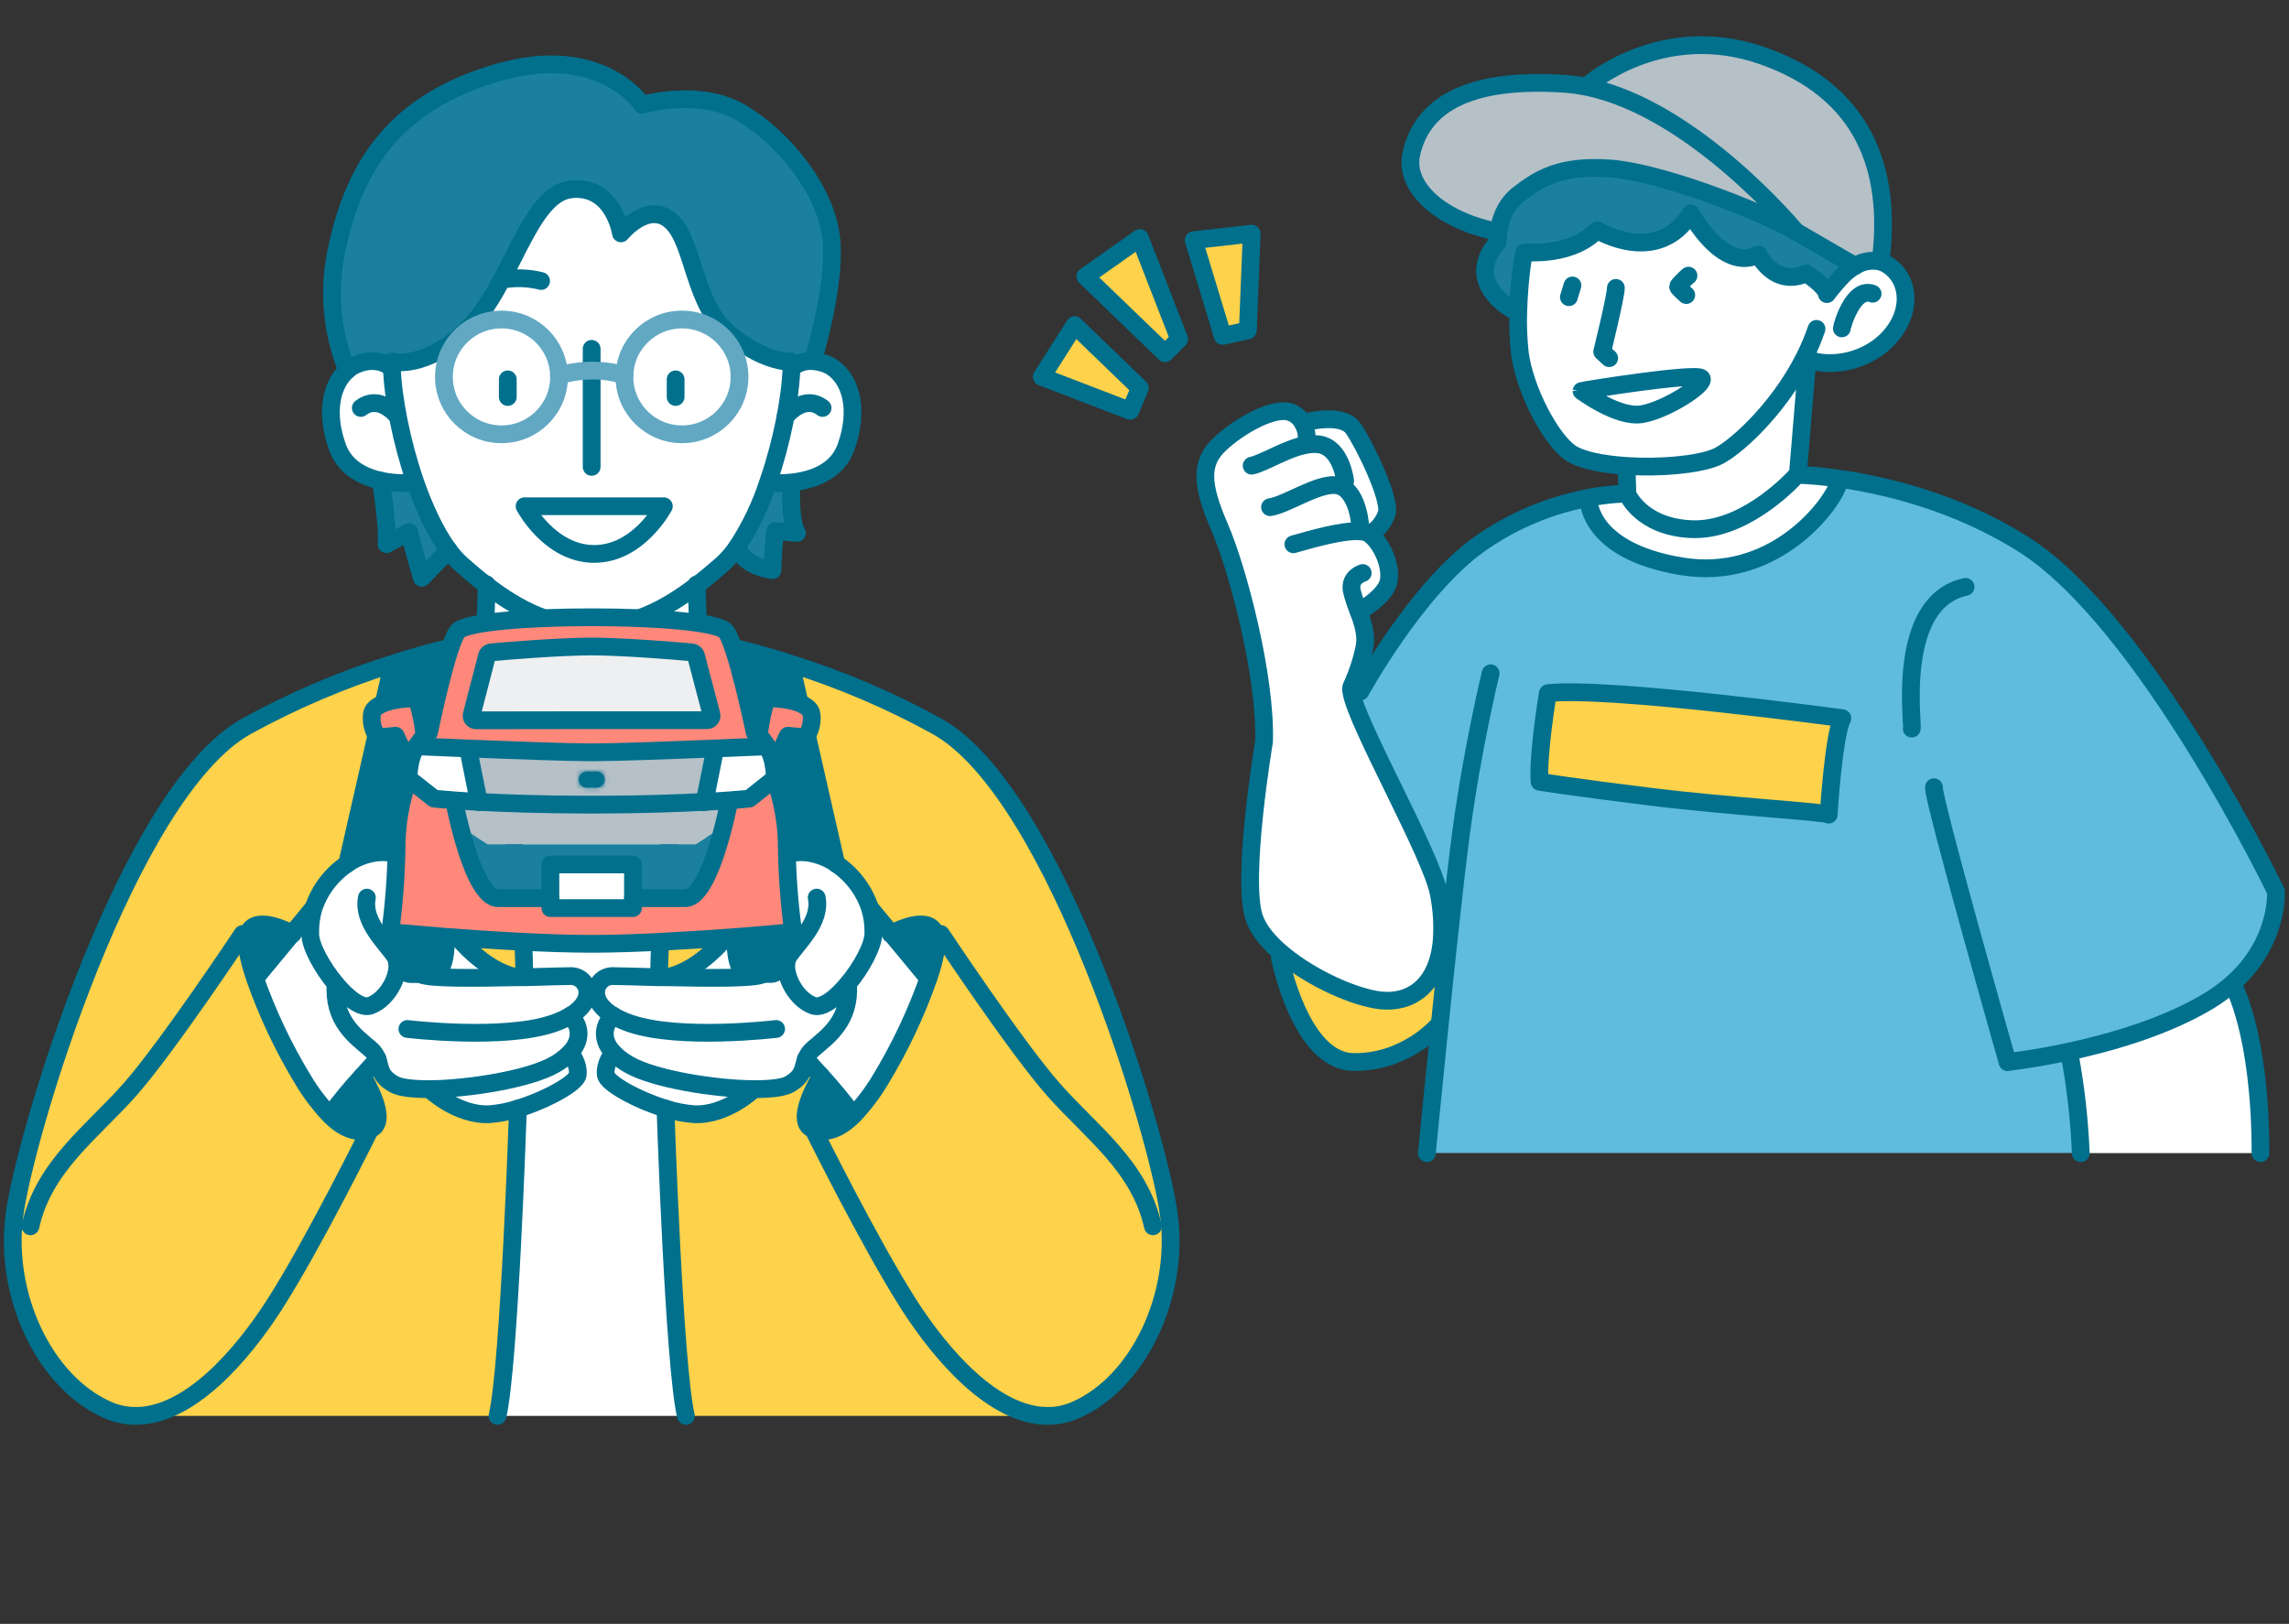 <svg width="451" height="320" viewBox="0 0 451 320" fill="none" xmlns="http://www.w3.org/2000/svg">
<rect x="0" y="0" width="451" height="320" fill="#333333" stroke="none"/>
<path d="M407.68 207.226L407.826 207.863C409.007 214.25 409.734 220.715 410.001 227.206H281.158C281.158 227.206 282.265 215.667 283.688 201.959C284.219 196.731 284.794 191.19 285.376 185.847L284.048 185.701C284.311 182.511 284.13 179.299 283.51 176.159C282.119 168.526 267.214 142.579 266.284 136.377L268.061 136.212C268.061 136.212 279.115 116.016 291.46 107.199C297.402 102.989 304.118 100.009 311.216 98.434L313.163 99.07C313.163 99.07 313.574 108.573 331.313 111.512C349.051 114.451 360.118 100.482 362.041 95.876V94.223C370.768 95.438 385.338 98.675 398.878 107.326C422.908 122.676 448.432 175.599 448.432 175.599C448.432 175.599 449.134 185.523 439.85 193.76C438.414 195.032 436.867 196.171 435.227 197.163C426.772 202.36 415.914 205.458 407.68 207.226ZM360.302 160.549C360.302 160.549 361.238 144.952 362.996 141.542C362.996 141.542 316.977 135.27 304.974 136.606C304.974 136.606 302.938 148.781 303.342 154.061C303.342 154.061 309.666 155.104 325.299 157.019C340.577 158.895 360.188 160.015 360.302 160.549Z" fill="#5FBCDE"/>
<path d="M445.384 227.238H409.97C409.702 220.746 408.975 214.282 407.794 207.894L407.649 207.258C415.87 205.49 426.741 202.392 435.158 197.271C436.798 196.279 438.345 195.14 439.781 193.868L439.857 193.951C439.857 193.951 445.384 203.34 445.384 227.238Z" fill="white"/>
<path d="M356.109 70.858C355.964 70.814 355.818 70.763 355.679 70.706L355.47 70.604C350.108 81.195 341.299 88.847 338.042 90.158C334.311 91.659 326.962 92.263 320.474 91.85C315.737 91.538 311.45 90.686 309.382 89.248C305.587 86.615 300.408 76.99 299.447 69.567C299.139 66.765 299.04 63.943 299.15 61.126C299.333 55.21 300.124 49.752 300.414 49.752C311.418 50.281 314.567 45.09 314.738 45.408C314.738 45.408 326.602 52.64 333.128 42.062C333.128 42.062 339.357 53.83 346.478 50.185C346.478 50.185 349.589 56.724 355.869 53.9C355.869 53.9 359.663 56.304 359.954 57.977C360.986 56.608 362.106 55.308 363.306 54.084C363.967 53.451 364.702 52.9 365.494 52.443C366.231 51.975 367.053 51.657 367.912 51.509C368.772 51.36 369.652 51.384 370.502 51.578C371.132 51.76 371.725 52.053 372.254 52.443C376.529 55.573 376.529 61.826 372.254 66.52C368.125 71.075 361.263 72.62 356.109 70.858ZM323.433 81.672C328.189 80.941 336.271 75.725 335.247 74.561C334.222 73.397 311.608 76.997 311.608 77.105C311.608 77.06 318.672 82.365 323.433 81.628V81.672Z" fill="white"/>
<path d="M347.224 11.008C367.138 18.005 372.823 33.271 370.509 51.553C369.658 51.359 368.778 51.335 367.919 51.483C367.059 51.632 366.237 51.95 365.5 52.418L353.852 45.656C353.852 45.656 333.957 21.586 312.822 17.159L312.923 16.707C312.923 16.707 327.342 4.023 347.224 11.008Z" fill="#B5C0C7"/>
<path d="M353.877 45.656L365.525 52.411C364.733 52.868 363.999 53.419 363.337 54.053C362.137 55.276 361.018 56.576 359.986 57.946C359.689 56.273 355.9 53.868 355.9 53.868C349.621 56.693 346.509 50.153 346.509 50.153C339.389 53.798 333.16 42.03 333.16 42.03C326.633 52.609 314.77 45.376 314.77 45.376C314.599 45.058 311.45 50.249 300.446 49.721C300.124 49.721 299.333 55.179 299.181 61.094L298.144 61.056C298.144 61.056 293.964 58.938 292.845 55.02C291.725 51.101 295.134 47.711 295.134 47.711C295.122 47.027 295.168 46.344 295.273 45.669C295.57 43.621 296.468 40.478 299.131 38.373C303.368 35.027 307.719 32.514 317.274 33.195C326.829 33.876 346.016 41.159 353.877 45.656Z" fill="#1B809F"/>
<path d="M362.003 94.299V95.953C360.106 100.558 349.014 114.533 331.275 111.588C313.537 108.643 313.125 99.146 313.125 99.146L311.178 98.51C314.239 97.783 317.367 97.376 320.512 97.295H320.581C320.581 97.295 323.187 103.821 333.16 104.292C343.132 104.763 352.074 95.768 354.073 93.586H354.244C356.84 93.689 359.43 93.927 362.003 94.299Z" fill="white"/>
<path d="M362.996 141.536C361.238 144.945 360.302 160.543 360.302 160.543C360.188 160.015 340.577 158.895 325.299 157.012C309.679 155.104 303.342 154.054 303.342 154.054C302.938 148.775 304.974 136.6 304.974 136.6C316.977 135.264 362.996 141.536 362.996 141.536Z" fill="#FED24A"/>
<path d="M356.109 70.859L354.212 93.599H354.041C352.043 95.781 343.094 104.795 333.128 104.305C323.161 103.815 320.55 97.308 320.55 97.308H320.48L320.619 96.964L320.455 91.984V91.85C326.943 92.263 334.291 91.659 338.023 90.158C341.279 88.847 350.089 81.195 355.451 70.604L355.66 70.706C355.818 70.738 355.964 70.788 356.109 70.859Z" fill="white"/>
<path d="M312.847 17.159C333.982 21.611 353.877 45.656 353.877 45.656C346.016 41.159 326.81 33.882 317.242 33.201C307.674 32.52 303.33 35.033 299.099 38.379C296.437 40.485 295.539 43.627 295.241 45.675H295.102C284.352 43.633 276.523 37.158 278.085 30.282C279.78 22.794 286.224 15.015 308.383 16.535C309.884 16.644 311.375 16.856 312.847 17.171V17.159Z" fill="#B5C0C7"/>
<path d="M335.247 74.516C336.271 75.68 328.189 80.877 323.434 81.628C318.678 82.378 311.608 77.061 311.608 77.061C311.608 76.952 334.222 73.346 335.247 74.516Z" fill="white"/>
<path d="M284.023 185.745L285.351 185.891C284.769 191.235 284.194 196.775 283.662 202.004H283.428C283.428 202.004 277.054 209.504 266.619 209.306C256.185 209.109 252.176 188.767 252.176 188.767L252.915 188.239C258.639 192.939 266.999 196.635 272.014 197.189C277.737 197.793 283.125 194.523 284.023 185.745Z" fill="#FED24A"/>
<path d="M267.985 104.706C268.657 104.716 269.312 104.909 269.883 105.265C272.178 107.015 274.233 111.493 273.595 114.571C273 117.504 268.144 120.296 267.688 120.513C268.491 122.669 269.269 125.093 268.909 127.332C268.358 130.117 267.475 132.825 266.278 135.397C266.197 135.738 266.197 136.094 266.278 136.434C267.208 142.636 282.088 168.558 283.504 176.216C284.124 179.356 284.305 182.568 284.042 185.758C283.144 194.536 277.756 197.806 272.026 197.208C267.012 196.654 258.651 192.958 252.928 188.258C250.133 185.955 247.964 183.417 247.117 180.885C244.53 173.169 249.064 146.211 249.064 146.211C249.475 133.546 243.961 112.409 240.331 104.019C236.701 95.628 236.379 91.335 240.331 87.607C244.283 83.879 251.214 80.076 254.376 81.341C255.363 81.731 256.186 82.453 256.704 83.383C257.188 84.242 257.453 85.208 257.475 86.195L257.696 87.658C258.405 87.54 259.127 87.523 259.84 87.607C264.311 88.173 265.045 94.814 265.045 94.814L263.211 95.647C263.625 95.674 264.029 95.785 264.4 95.972C267.783 97.696 268.049 104.019 268.049 104.019L267.985 104.706Z" fill="white"/>
<path d="M266.619 84.414C268.902 87.696 274.025 98.408 273.234 101.143C272.658 102.881 271.471 104.347 269.895 105.265C269.325 104.909 268.669 104.716 267.998 104.706L268.048 103.974C268.048 103.974 267.783 97.651 264.4 95.927C264.029 95.74 263.625 95.63 263.211 95.603L265.045 94.77C265.045 94.77 264.311 88.129 259.84 87.563C259.127 87.478 258.405 87.495 257.696 87.614L257.475 86.15C257.452 85.164 257.187 84.198 256.703 83.339C256.703 83.339 264.33 81.132 266.619 84.414Z" fill="white"/>
<path d="M320.638 96.932L320.474 91.952" stroke="#00708D" stroke-width="3.5" stroke-linecap="round" stroke-linejoin="round"/>
<path d="M376.668 143.584C377.003 142.713 373.449 118.617 387.273 115.653" stroke="#00708D" stroke-width="3.5" stroke-linecap="round" stroke-linejoin="round"/>
<path d="M293.698 132.682C293.698 132.682 290.157 147.178 287.937 163.679C287.204 169.08 286.281 177.222 285.351 185.892C284.769 191.235 284.194 196.775 283.662 202.004C282.265 215.712 281.133 227.251 281.133 227.251M409.976 227.251C409.708 220.759 408.982 214.295 407.801 207.907" stroke="#00708D" stroke-width="3.5" stroke-linecap="round" stroke-linejoin="round"/>
<path d="M313.106 99.146C313.106 99.146 313.517 108.65 331.256 111.589C348.995 114.527 360.061 100.559 361.984 95.953" stroke="#00708D" stroke-width="3.5" stroke-linecap="round" stroke-linejoin="round"/>
<path d="M304.974 136.6C304.974 136.6 302.938 148.775 303.342 154.054C303.342 154.054 309.666 155.098 325.299 157.012C340.577 158.921 360.188 160.015 360.302 160.543C360.302 160.543 361.238 144.945 362.996 141.536C362.996 141.536 316.977 135.264 304.974 136.6Z" stroke="#00708D" stroke-width="3.5" stroke-linecap="round" stroke-linejoin="round"/>
<path d="M381.044 155.136C380.816 157.515 395.545 209.287 395.545 209.287" stroke="#00708D" stroke-width="3.5" stroke-linecap="round" stroke-linejoin="round"/>
<path d="M257.462 86.125C257.44 85.138 257.175 84.172 256.691 83.314C256.173 82.383 255.35 81.662 254.364 81.272C251.202 79.999 244.245 83.816 240.318 87.537C236.391 91.259 236.688 95.565 240.318 103.949C243.948 112.333 249.463 133.477 249.052 146.142C249.052 146.142 244.517 173.1 247.104 180.816C247.951 183.36 250.12 185.904 252.915 188.188C258.639 192.889 266.999 196.585 272.014 197.138C277.705 197.774 283.125 194.498 284.029 185.688C284.292 182.498 284.111 179.286 283.491 176.147C282.1 168.513 267.195 142.567 266.265 136.365C266.184 136.024 266.184 135.669 266.265 135.328C267.462 132.756 268.345 130.047 268.896 127.262C269.256 125.023 268.479 122.599 267.675 120.443C267.101 119.092 266.644 117.694 266.309 116.264C265.924 113.624 268.498 112.924 268.498 112.924" stroke="#00708D" stroke-width="3.5" stroke-linecap="round" stroke-linejoin="round"/>
<path d="M246.617 91.767C249.273 91.182 253.681 88.186 257.684 87.614C258.392 87.496 259.114 87.478 259.828 87.563C264.299 88.129 265.032 94.77 265.032 94.77" stroke="#00708D" stroke-width="3.5" stroke-linecap="round" stroke-linejoin="round"/>
<path d="M250.234 99.948C253.504 99.452 259.537 95.253 263.198 95.603C263.612 95.63 264.016 95.74 264.387 95.928C267.77 97.651 268.036 103.974 268.036 103.974" stroke="#00708D" stroke-width="3.5" stroke-linecap="round" stroke-linejoin="round"/>
<path d="M254.832 107.256C258.291 106.289 264.52 104.438 267.985 104.712C268.656 104.722 269.312 104.915 269.882 105.272C272.178 107.021 274.233 111.499 273.595 114.578C273 117.51 268.143 120.303 267.688 120.519" stroke="#00708D" stroke-width="3.5" stroke-linecap="round" stroke-linejoin="round"/>
<path d="M256.697 83.339C256.697 83.339 264.33 81.132 266.62 84.414C268.909 87.696 274.025 98.408 273.234 101.143C272.659 102.881 271.471 104.347 269.895 105.265" stroke="#00708D" stroke-width="3.5" stroke-linecap="round" stroke-linejoin="round"/>
<path d="M252.176 188.741C252.176 188.741 256.179 209.097 266.619 209.281C277.06 209.465 283.428 201.979 283.428 201.979" stroke="#00708D" stroke-width="3.5" stroke-linecap="round" stroke-linejoin="round"/>
<path d="M439.888 193.919C439.888 193.919 445.384 203.34 445.384 227.238" stroke="#00708D" stroke-width="3.5" stroke-linecap="round" stroke-linejoin="round"/>
<path d="M268.036 136.269C268.036 136.269 279.09 116.073 291.434 107.256C297.377 103.046 304.092 100.066 311.19 98.491C314.252 97.764 317.38 97.356 320.524 97.276H320.594C320.594 97.276 323.199 103.802 333.172 104.273C343.145 104.744 352.087 95.749 354.085 93.567H354.256C356.859 93.671 359.456 93.911 362.034 94.286C370.761 95.501 385.332 98.739 398.871 107.39C422.902 122.739 448.425 175.663 448.425 175.663C448.425 175.663 449.127 185.586 439.844 193.824C438.408 195.096 436.861 196.235 435.221 197.227C426.804 202.316 415.946 205.445 407.712 207.214C400.68 208.734 395.576 209.275 395.576 209.275" stroke="#00708D" stroke-width="3.5" stroke-linecap="round" stroke-linejoin="round"/>
<path d="M357.911 64.809C357.236 66.788 356.42 68.716 355.47 70.579C350.108 81.17 341.299 88.822 338.042 90.132C334.311 91.634 326.962 92.238 320.474 91.824C315.737 91.513 311.45 90.66 309.382 89.223C305.587 86.589 300.408 76.965 299.447 69.542C299.139 66.739 299.04 63.918 299.15 61.101C299.333 55.185 300.124 49.727 300.414 49.727C311.418 50.255 314.567 45.065 314.738 45.383C314.738 45.383 326.602 52.615 333.128 42.037C333.128 42.037 339.357 53.804 346.478 50.16C346.478 50.16 349.589 56.699 355.869 53.874C355.869 53.874 359.663 56.279 359.954 57.952C360.986 56.583 362.106 55.282 363.306 54.059C363.967 53.426 364.702 52.875 365.494 52.418C366.231 51.949 367.053 51.632 367.912 51.483C368.772 51.335 369.652 51.358 370.502 51.553C371.132 51.735 371.725 52.028 372.254 52.418C376.529 55.547 376.529 61.8 372.254 66.495C368.093 71.075 361.231 72.621 356.077 70.833C355.932 70.788 355.787 70.738 355.647 70.68" stroke="#00708D" stroke-width="3.5" stroke-linecap="round" stroke-linejoin="round"/>
<path d="M353.877 45.657C353.877 45.657 333.982 21.586 312.847 17.159C311.375 16.844 309.884 16.631 308.383 16.523C286.249 14.996 279.78 22.782 278.085 30.269C276.523 37.145 284.352 43.627 295.102 45.663" stroke="#00708D" stroke-width="3.5" stroke-linecap="round" stroke-linejoin="round"/>
<path d="M298.113 61.062C298.113 61.062 293.932 58.944 292.813 55.026C291.694 51.108 295.102 47.717 295.102 47.717C295.09 47.034 295.136 46.35 295.242 45.675C295.539 43.627 296.437 40.485 299.099 38.379C303.336 35.033 307.687 32.521 317.242 33.201C326.798 33.882 346.016 41.159 353.877 45.656L365.525 52.411" stroke="#00708D" stroke-width="3.5" stroke-linecap="round" stroke-linejoin="round"/>
<path d="M312.948 16.701C312.948 16.701 327.342 4.023 347.249 10.976C367.157 17.928 372.849 33.239 370.534 51.521" stroke="#00708D" stroke-width="3.5" stroke-linecap="round" stroke-linejoin="round"/>
<path d="M356.21 69.606L356.115 70.84L354.225 93.574" stroke="#00708D" stroke-width="3.5" stroke-linecap="round" stroke-linejoin="round"/>
<path d="M362.895 64.714C362.895 64.377 365.07 56.394 368.959 57.882" stroke="#00708D" stroke-width="3.5" stroke-linecap="round" stroke-linejoin="round"/>
<path d="M318.374 56.731C318.374 58.372 315.68 69.307 315.68 69.307L317.053 70.579" stroke="#00708D" stroke-width="3.5" stroke-linecap="round" stroke-linejoin="round"/>
<path d="M309.818 56.254L309.116 58.563" stroke="#00708D" stroke-width="3.5" stroke-linecap="round" stroke-linejoin="round"/>
<path d="M311.608 77.061C311.608 76.952 334.222 73.346 335.247 74.516C336.271 75.686 328.189 80.877 323.434 81.628C318.678 82.378 311.608 77.061 311.608 77.061Z" stroke="#00708D" stroke-width="3.5" stroke-linecap="round" stroke-linejoin="round"/>
<path d="M332.679 54.32C332.243 54.663 330.624 56.228 330.624 56.483C330.624 56.737 332.243 58.143 332.243 58.143" stroke="#00708D" stroke-width="3.5" stroke-linecap="round" stroke-linejoin="round"/>
<path d="M222.694 80.96L205.265 74.262L211.741 64.071L224.584 76.463L222.694 80.96Z" fill="#FED24A" stroke="#00708D" stroke-width="3.5" stroke-linecap="round" stroke-linejoin="round"/>
<path d="M240.906 66.19L235.189 47.329L246.623 46.044L245.858 65.115L240.906 66.19Z" fill="#FED24A" stroke="#00708D" stroke-width="3.5" stroke-linecap="round" stroke-linejoin="round"/>
<path d="M213.846 54.472L224.584 46.903L232.331 66.832L229.555 69.612L213.846 54.472Z" fill="#FED24A" stroke="#00708D" stroke-width="3.5" stroke-linecap="round" stroke-linejoin="round"/>
<path d="M230.343 239.676C232.329 255.433 224.375 272.336 212.038 277.819C210.228 278.637 208.259 279.048 206.272 279.023C195.787 278.914 185.495 267.119 179.007 256.972C171.33 244.959 160.242 222.54 160.242 222.54C162.84 223.435 165.396 222.54 168.162 219.782C170.145 217.693 171.894 215.395 173.375 212.927C177.307 206.473 180.544 199.622 183.031 192.489C184.179 189.045 184.774 186.111 184.43 184.448C183.483 179.892 176.51 183.495 175.596 183.988L171.506 179.039H171.448C170.272 175.426 167.91 172.313 164.743 170.204L155.808 130.974V130.815C165.791 133.948 175.433 138.073 184.589 143.128C208.065 156.244 228.348 223.919 230.343 239.676Z" fill="#FED24A"/>
<path d="M206.272 279.023C178.496 279.023 162.924 279.023 135.148 279.023C132.81 269.176 131.125 218.453 131.125 218.453C132.981 219.057 134.903 219.433 136.85 219.573C143.186 219.824 148.584 214.633 148.584 214.633C151.743 214.633 154.274 214.365 155.473 213.713C158.482 212.041 158.155 210.445 158.825 208.698C158.825 208.698 160.15 210.102 161.834 211.991C161.549 212.459 156.278 221.119 160.309 222.507C160.309 222.507 171.397 244.926 179.075 256.938C185.495 267.086 195.787 278.914 206.272 279.023Z" fill="#FED24A"/>
<path d="M182.717 184.802C182.82 185.307 182.805 186.191 182.568 187.491C182.472 188.02 182.344 188.591 182.187 189.2L178.406 184.612C179.007 184.383 179.677 184.168 180.339 184.038C181.206 183.867 181.817 183.895 182.173 184.026C182.379 184.102 182.596 184.224 182.717 184.802Z" fill="#00708D" stroke="#00708D" stroke-width="3.5"/>
<path d="M161.767 212.024C160.091 210.135 158.758 208.731 158.758 208.731C159.066 207.929 159.577 207.22 160.242 206.674C163.15 204.167 167.542 201.124 167.047 193.893C169.738 190.658 172.026 186.429 172.076 184.046C172.131 182.351 171.913 180.657 171.431 179.031H171.489L175.58 183.979L182.469 192.339L183.014 192.514C180.527 199.647 177.29 206.498 173.358 212.952C171.877 215.42 170.129 217.718 168.145 219.807L167.961 219.614C166.031 216.978 163.964 214.444 161.767 212.024Z" fill="white"/>
<path d="M131.545 192.581C139.012 190.959 146.086 182.5 149.556 174.007C153.026 165.514 161.29 167.746 164.768 170.22C167.935 172.33 170.298 175.443 171.473 179.056C171.955 180.683 172.173 182.376 172.118 184.072C172.051 186.454 169.763 190.684 167.09 193.919C167.584 201.149 163.192 204.192 160.284 206.7C159.619 207.245 159.108 207.954 158.8 208.756C158.164 210.428 158.49 212.1 155.448 213.772C154.249 214.424 151.718 214.708 148.559 214.691C140.672 214.633 128.854 212.685 123.951 209.876C122.804 209.247 121.756 208.453 120.842 207.519C117.891 204.351 119.467 201.35 120.842 200.221C118.327 198.733 117.405 197.045 117.405 195.607C117.41 194.753 117.75 193.936 118.354 193.33C118.958 192.725 119.776 192.381 120.632 192.372C121.856 192.372 125.518 192.489 129.852 192.606L131.545 192.581Z" fill="white"/>
<path d="M165.782 219.575C163.813 221.161 162.249 221.38 160.811 220.886L160.811 220.885C160.654 220.832 160.62 220.779 160.605 220.756L160.604 220.755C160.572 220.705 160.506 220.566 160.485 220.262C160.441 219.612 160.634 218.659 161.035 217.529C161.346 216.652 161.739 215.785 162.109 215.043C163.381 216.514 164.606 218.026 165.782 219.575Z" fill="#00708D" stroke="#00708D" stroke-width="3.5"/>
<path d="M163.561 72.101C167.751 74.609 169.327 80.728 166.704 88.092C164.885 93.183 159.714 94.687 155.942 95.08C154.519 95.233 153.085 95.249 151.659 95.13L151.341 94.997C154.056 87.156 155.749 78.437 155.942 72.368H156.202C157.338 71.454 158.788 71.019 160.242 71.156C161.4 71.249 162.528 71.57 163.561 72.101Z" fill="white"/>
<path d="M139.56 128.336C144.541 129.345 149.464 130.623 154.306 132.165L162.236 166.984C160.66 166.44 158.871 166.117 157.057 166.239C155.312 166.357 153.517 166.889 151.894 168.056C150.691 168.92 149.635 170.097 148.772 171.616C147.036 170.828 145.169 170.365 143.264 170.248L139.56 128.336Z" fill="#00708D" stroke="#00708D" stroke-width="3.5"/>
<path d="M163.787 46.998C164.759 55.959 160.292 70.646 160.292 70.646L160.242 71.181C158.788 71.044 157.338 71.479 156.202 72.394H155.942C155.942 72.017 155.942 71.641 155.942 71.273C155.942 71.273 151.341 71.825 144.116 66.183C136.514 60.231 136.9 48.035 132.324 43.713C127.748 39.392 122.342 46.012 122.342 46.012C122.342 46.012 120.9 36.432 112.519 37.31C104.137 38.188 100.785 56.202 92.211 64.703C83.83 72.987 77.183 71.248 77.183 71.248C77.183 71.616 77.183 71.992 77.183 72.368H76.932C76.932 72.368 74.241 69.802 69.581 72.093C69.154 72.349 68.753 72.646 68.383 72.979C65.356 65.562 64.606 57.415 66.229 49.573C69.782 32.161 78.256 19.915 98.321 14.214C118.57 8.463 126.507 20.65 126.507 20.65C126.507 20.65 137.88 17.232 146.337 22.398C154.794 27.563 162.807 37.695 163.787 46.998Z" fill="#1B809F"/>
<path d="M157.015 105.036L152.766 104.635C152.427 107.196 152.236 109.775 152.196 112.359C152.196 112.359 146.572 111.732 145.24 107.778C147.831 103.805 149.882 99.507 151.341 94.997L151.66 95.13C153.085 95.249 154.52 95.233 155.942 95.08V95.214C155.942 95.214 155.448 102.411 157.015 105.036Z" fill="#1B809F"/>
<path d="M95.89 115.351C94.214 114.106 92.638 112.752 91.004 111.322C90.028 110.443 89.146 109.466 88.372 108.405C85.858 104.994 83.612 100.179 81.818 95.03C79.111 87.189 77.41 78.471 77.209 72.402C77.209 72.026 77.209 71.65 77.209 71.282C77.209 71.282 83.914 73.021 92.236 64.737C100.785 56.202 104.138 38.188 112.519 37.31C120.9 36.433 122.35 45.987 122.35 45.987C122.35 45.987 127.756 39.35 132.332 43.688C136.908 48.027 136.523 60.206 144.125 66.158C151.349 71.8 155.951 71.249 155.951 71.249C155.951 71.616 155.951 71.992 155.951 72.369C155.758 78.437 154.065 87.156 151.349 94.997C149.891 99.507 147.839 103.805 145.248 107.778C144.371 109.082 143.335 110.272 142.164 111.322C140.538 112.752 138.912 114.106 137.277 115.351C130.899 120.208 124.37 123.476 116.584 123.476C108.798 123.476 102.26 120.208 95.89 115.351ZM130.799 99.761H103.358C103.358 99.761 108.286 109.157 117.078 109.157C125.87 109.157 130.799 99.761 130.799 99.761Z" fill="white"/>
<path d="M149.556 174.007C146.086 182.5 139.012 190.96 131.544 192.581H129.868C129.868 190.283 129.944 187.566 130.136 184.548C132.65 179.329 136.654 174.967 141.644 172.009C144.422 171.869 147.179 172.565 149.556 174.007Z" fill="#FED24A"/>
<path d="M137.612 126.176L141.661 171.984C136.67 174.942 132.667 179.304 130.153 184.523C130.757 174.693 132.341 161.803 133.899 150.643C135.735 137.453 137.512 126.653 137.612 126.176Z" fill="#B5C0C7"/>
<path d="M148.559 214.633C148.559 214.633 143.186 219.824 136.825 219.573C134.878 219.433 132.956 219.056 131.1 218.453C125.476 216.739 119.576 213.437 119.367 211.816C119.073 209.559 120.816 207.46 120.816 207.46C121.731 208.394 122.779 209.189 123.926 209.818C128.846 212.626 140.663 214.574 148.559 214.633Z" fill="white"/>
<path d="M137.612 126.159C137.512 126.661 135.735 137.436 133.9 150.61H133.749C122.574 154.183 110.56 154.183 99.385 150.61H99.234C97.399 137.436 95.605 126.661 95.513 126.159L95.857 115.351C102.227 120.208 108.756 123.476 116.542 123.476C124.328 123.476 130.857 120.208 137.235 115.351L137.612 126.159Z" fill="white"/>
<path d="M135.148 279.023H98.036C100.374 269.176 102.059 218.453 102.059 218.453C107.683 216.731 113.583 213.437 113.793 211.816C114.086 209.559 112.334 207.461 112.334 207.461C115.293 204.292 113.709 201.292 112.334 200.163C114.849 198.675 115.771 196.987 115.771 195.557H117.447C117.447 196.995 118.377 198.683 120.883 200.171C119.5 201.3 117.925 204.301 120.883 207.469C120.883 207.469 119.14 209.567 119.433 211.824C119.643 213.496 125.543 216.748 131.167 218.461C131.117 218.453 132.802 269.176 135.148 279.023Z" fill="white"/>
<path d="M103.015 184.506C102.411 174.676 100.819 161.794 99.268 150.626H99.419C110.593 154.2 122.608 154.2 133.782 150.626H133.933C132.374 161.786 130.79 174.676 130.187 184.506C129.994 187.515 129.893 190.24 129.919 192.539C125.552 192.422 121.889 192.305 120.699 192.305C119.843 192.314 119.025 192.658 118.421 193.263C117.818 193.869 117.477 194.686 117.472 195.54H115.796C115.792 194.686 115.451 193.867 114.848 193.26C114.244 192.654 113.426 192.308 112.569 192.297C111.354 192.297 107.683 192.414 103.35 192.531C103.3 190.24 103.207 187.515 103.015 184.506Z" fill="white"/>
<path d="M103.358 99.761H130.798C130.798 99.761 125.862 109.157 117.078 109.157C108.294 109.157 103.358 99.761 103.358 99.761Z" fill="white"/>
<path d="M112.326 207.46C112.326 207.46 114.078 209.559 113.784 211.816C113.575 213.487 107.674 216.731 102.051 218.453C100.193 219.058 98.267 219.434 96.318 219.573C89.99 219.824 84.584 214.633 84.584 214.633C92.462 214.574 104.288 212.626 109.191 209.818C110.348 209.192 111.404 208.397 112.326 207.46Z" fill="white"/>
<path d="M66.12 193.893C63.421 190.658 61.091 186.429 61.091 184.046C61.034 182.351 61.249 180.658 61.728 179.031C62.902 175.417 65.264 172.303 68.433 170.195C71.87 167.688 80.167 165.481 83.637 173.982C87.107 182.483 94.172 190.934 101.648 192.556H103.325C107.683 192.439 111.354 192.322 112.544 192.322C113.401 192.333 114.219 192.679 114.822 193.285C115.426 193.892 115.766 194.711 115.771 195.565C115.771 196.995 114.84 198.683 112.334 200.171C113.717 201.3 115.301 204.301 112.334 207.469C111.423 208.403 110.378 209.197 109.233 209.826C104.33 212.635 92.471 214.582 84.626 214.641C81.466 214.641 78.927 214.373 77.736 213.721C74.719 212.091 75.054 210.461 74.384 208.748C74.08 207.944 73.568 207.234 72.9 206.691C70 204.167 65.625 201.124 66.12 193.893Z" fill="white"/>
<path d="M103.299 192.539H101.623C94.147 190.918 87.09 182.458 83.612 173.965C85.984 172.517 88.737 171.812 91.515 171.943C96.506 174.9 100.509 179.262 103.023 184.481C103.207 187.516 103.299 190.241 103.299 192.539Z" fill="#FED24A"/>
<path d="M102.051 218.453C102.051 218.453 100.374 269.176 98.028 279.023H26.895C37.372 278.914 47.664 267.119 54.16 256.971C61.837 244.959 72.917 222.54 72.917 222.54C76.915 221.161 71.761 212.626 71.4 212.033C73.001 210.244 74.267 208.89 74.401 208.739C75.046 210.411 74.711 212.083 77.753 213.713C78.943 214.365 81.483 214.649 84.643 214.632C84.643 214.632 90.015 219.823 96.376 219.573C98.306 219.429 100.212 219.053 102.051 218.453Z" fill="#FED24A"/>
<path d="M99.268 150.626C100.819 161.794 102.411 174.676 103.015 184.506C100.501 179.287 96.498 174.925 91.507 171.967L95.547 126.159C95.639 126.652 97.433 137.452 99.268 150.626Z" fill="#B5C0C7"/>
<path d="M89.903 170.248C87.996 170.364 86.126 170.828 84.387 171.616C83.525 170.098 82.47 168.923 81.27 168.06C79.648 166.895 77.856 166.367 76.114 166.252C74.295 166.132 72.504 166.458 70.926 167.003L78.842 132.179C83.688 130.633 88.614 129.351 93.599 128.338L89.903 170.248Z" fill="#00708D" stroke="#00708D" stroke-width="3.5"/>
<path d="M88.372 108.404L83.101 113.863C82.262 111.222 80.586 104.843 80.586 104.843L76.119 107.234C76.504 104.141 75.021 94.737 75.021 94.737C77.142 95.176 79.316 95.308 81.475 95.13L81.793 94.996C83.612 100.179 85.841 104.994 88.372 108.404Z" fill="#1B809F"/>
<path d="M81.818 94.997L81.5 95.13C79.341 95.308 77.167 95.176 75.046 94.737C71.694 94.019 67.947 92.23 66.464 88.092C64.109 81.488 65.148 75.879 68.408 72.987C68.778 72.654 69.18 72.357 69.607 72.101C74.267 69.811 76.957 72.377 76.957 72.377H77.208C77.41 78.437 79.111 87.156 81.818 94.997Z" fill="white"/>
<path d="M77.317 130.832L77.368 130.991L68.433 170.22C65.264 172.328 62.902 175.442 61.728 179.056H61.669L57.588 184.004C56.674 183.511 49.693 179.908 48.745 184.464C48.41 186.136 49.005 189.062 50.154 192.506C52.637 199.64 55.873 206.491 59.809 212.944C61.291 215.412 63.039 217.71 65.022 219.798C67.779 222.548 70.336 223.451 72.934 222.557C72.934 222.557 61.854 244.976 54.177 256.988C47.681 267.136 37.414 278.931 26.912 279.039C24.925 279.065 22.956 278.654 21.146 277.836C8.809 272.352 0.846 255.45 2.833 239.693C4.819 223.936 25.135 156.261 48.519 143.162C57.682 138.103 67.329 133.972 77.317 130.832Z" fill="#FED24A"/>
<path d="M71.4 212.033C69.192 214.427 67.116 216.938 65.181 219.556L65.005 219.748C63.022 217.66 61.274 215.362 59.792 212.894C55.857 206.442 52.62 199.59 50.137 192.456L50.681 192.28L57.571 183.921L61.653 178.973H61.711C61.232 180.6 61.017 182.293 61.074 183.988C61.133 186.37 63.421 190.6 66.103 193.835C65.609 201.066 69.984 204.109 72.9 206.616C73.568 207.159 74.08 207.869 74.384 208.673C74.266 208.89 73.001 210.244 71.4 212.033Z" fill="white"/>
<path d="M67.377 219.574C68.553 218.024 69.78 216.513 71.056 215.044C71.431 215.798 71.83 216.68 72.141 217.57C72.535 218.692 72.719 219.633 72.672 220.272C72.65 220.571 72.584 220.707 72.552 220.756L72.552 220.757C72.536 220.78 72.502 220.832 72.347 220.886L72.917 222.54L72.348 220.885C70.907 221.381 69.341 221.164 67.377 219.574Z" fill="#00708D" stroke="#00708D" stroke-width="3.5"/>
<path d="M52.819 184.046C53.487 184.177 54.167 184.397 54.774 184.631L50.98 189.233C50.823 188.623 50.695 188.05 50.598 187.52C50.36 186.216 50.343 185.33 50.444 184.828C50.564 184.238 50.785 184.114 50.988 184.038C51.341 183.905 51.951 183.876 52.819 184.046Z" fill="#00708D" stroke="#00708D" stroke-width="3.5"/>
<path d="M116.575 68.741V92.004" stroke="#00708D" stroke-width="3.5" stroke-linecap="round" stroke-linejoin="round"/>
<path d="M133.12 74.759V78.228" stroke="#00708D" stroke-width="3.5" stroke-linecap="round" stroke-linejoin="round"/>
<path d="M100.048 74.759V78.228" stroke="#00708D" stroke-width="3.5" stroke-linecap="round" stroke-linejoin="round"/>
<path d="M151.659 95.13C153.085 95.249 154.52 95.233 155.942 95.08C159.714 94.687 164.885 93.183 166.704 88.092C169.327 80.728 167.726 74.617 163.561 72.101C162.517 71.569 161.377 71.25 160.208 71.165C158.755 71.027 157.305 71.462 156.169 72.377" stroke="#00708D" stroke-width="3.5" stroke-linecap="round" stroke-linejoin="round"/>
<path d="M154.811 82.065C154.811 82.065 158.289 77.501 162.077 80.393" stroke="#00708D" stroke-width="3.5" stroke-linecap="round" stroke-linejoin="round"/>
<path d="M81.508 95.13C79.349 95.308 77.176 95.176 75.054 94.737C71.702 94.019 67.955 92.23 66.472 88.092C64.117 81.488 65.156 75.879 68.416 72.987C68.787 72.654 69.188 72.357 69.615 72.101C74.275 69.811 76.965 72.377 76.965 72.377" stroke="#00708D" stroke-width="3.5" stroke-linecap="round" stroke-linejoin="round"/>
<path d="M78.348 82.065C78.348 82.065 74.87 77.501 71.09 80.393" stroke="#00708D" stroke-width="3.5" stroke-linecap="round" stroke-linejoin="round"/>
<path d="M77.209 72.369C77.209 71.992 77.209 71.616 77.209 71.249C77.209 71.249 83.914 72.987 92.236 64.703C100.785 56.202 104.138 38.188 112.519 37.31C120.9 36.433 122.35 45.987 122.35 45.987C122.35 45.987 127.756 39.35 132.332 43.688C136.908 48.027 136.523 60.206 144.125 66.158C151.349 71.8 155.951 71.249 155.951 71.249C155.951 71.616 155.951 71.992 155.951 72.369C155.758 78.437 154.065 87.156 151.349 94.997C149.891 99.507 147.839 103.805 145.248 107.778C144.371 109.082 143.335 110.272 142.164 111.322C140.538 112.752 138.912 114.106 137.277 115.351C130.899 120.208 124.37 123.476 116.584 123.476C108.798 123.476 102.269 120.208 95.899 115.351C94.223 114.106 92.647 112.752 91.013 111.322C90.036 110.443 89.154 109.466 88.381 108.405C85.866 104.994 83.62 100.179 81.827 95.03C79.111 87.156 77.41 78.437 77.209 72.369Z" stroke="#00708D" stroke-width="3.5" stroke-linecap="round" stroke-linejoin="round"/>
<path d="M68.408 72.987C65.381 65.57 64.631 57.424 66.254 49.581C69.808 32.169 78.281 19.923 98.346 14.222C118.595 8.471 126.532 20.659 126.532 20.659C126.532 20.659 137.906 17.24 146.362 22.406C154.819 27.572 162.773 37.72 163.787 47.023C164.759 55.959 160.292 70.646 160.292 70.646" stroke="#00708D" stroke-width="3.5" stroke-linecap="round" stroke-linejoin="round"/>
<path d="M75.046 94.737C75.046 94.737 76.53 104.141 76.144 107.234L80.611 104.843C80.611 104.843 82.288 111.222 83.126 113.863L88.397 108.404" stroke="#00708D" stroke-width="3.5" stroke-linecap="round" stroke-linejoin="round"/>
<path d="M155.959 95.214C155.959 95.214 155.448 102.403 157.015 105.036L152.766 104.635C152.427 107.196 152.236 109.775 152.196 112.358C152.196 112.358 146.572 111.732 145.24 107.778" stroke="#00708D" stroke-width="3.5" stroke-linecap="round" stroke-linejoin="round"/>
<path d="M99.251 55.073C101.699 54.664 104.204 54.767 106.61 55.374" stroke="#00708D" stroke-width="3.5" stroke-linecap="round" stroke-linejoin="round"/>
<path d="M130.798 99.761H103.358C103.358 99.761 108.286 109.157 117.078 109.157C125.87 109.157 130.798 99.761 130.798 99.761Z" stroke="#00708D" stroke-width="3.5" stroke-linecap="round" stroke-linejoin="round"/>
<path d="M72.289 176.883C71.325 181.605 76.035 185.76 77.762 188.368C79.488 190.976 76.739 196.861 72.951 198.173C71.182 198.792 68.517 196.727 66.154 193.893C63.455 190.658 61.125 186.429 61.125 184.046C61.067 182.351 61.282 180.658 61.762 179.031C62.935 175.417 65.298 172.303 68.467 170.195C71.903 167.688 80.201 165.481 83.67 173.982C87.14 182.483 94.206 190.934 101.682 192.556" stroke="#00708D" stroke-width="3.5" stroke-linecap="round" stroke-linejoin="round"/>
<path d="M82.95 192.021C84.492 192.857 93.787 192.757 101.615 192.581H103.291C107.649 192.464 111.32 192.347 112.51 192.347C113.367 192.358 114.185 192.704 114.789 193.311C115.392 193.917 115.733 194.736 115.737 195.59C115.737 197.02 114.807 198.708 112.301 200.196C111.238 200.811 110.115 201.315 108.948 201.701C99.126 205.045 80.268 202.771 80.268 202.771" stroke="#00708D" stroke-width="3.5" stroke-linecap="round" stroke-linejoin="round"/>
<path d="M74.401 208.731C74.097 207.927 73.585 207.218 72.917 206.675C70 204.167 65.625 201.124 66.12 193.894" stroke="#00708D" stroke-width="3.5" stroke-linecap="round" stroke-linejoin="round"/>
<path d="M112.318 200.163C113.701 201.291 115.285 204.292 112.318 207.46C111.406 208.394 110.361 209.188 109.217 209.817C104.314 212.626 92.454 214.574 84.609 214.632C81.449 214.632 78.91 214.365 77.72 213.713C74.702 212.083 75.038 210.453 74.367 208.739" stroke="#00708D" stroke-width="3.5" stroke-linecap="round" stroke-linejoin="round"/>
<path d="M84.617 214.633C84.617 214.633 89.99 219.824 96.351 219.573C98.301 219.434 100.226 219.058 102.084 218.453C107.708 216.731 113.608 213.437 113.818 211.816C114.111 209.559 112.36 207.46 112.36 207.46" stroke="#00708D" stroke-width="3.5" stroke-linecap="round" stroke-linejoin="round"/>
<path d="M61.653 179.039L57.571 183.988L50.682 192.313" stroke="#00708D" stroke-width="3.5" stroke-linecap="round" stroke-linejoin="round"/>
<path d="M74.401 208.731C74.267 208.881 73.001 210.236 71.4 212.024C69.192 214.418 67.116 216.929 65.181 219.548" stroke="#00708D" stroke-width="3.5" stroke-linecap="round" stroke-linejoin="round"/>
<path d="M57.663 184.046L57.571 183.988C56.657 183.495 49.676 179.892 48.729 184.448C48.393 186.119 48.989 189.045 50.137 192.489C52.62 199.624 55.857 206.475 59.792 212.927C61.274 215.395 63.022 217.693 65.005 219.782C67.763 222.532 70.319 223.435 72.917 222.54C76.915 221.161 71.76 212.626 71.4 212.033" stroke="#00708D" stroke-width="3.5" stroke-linecap="round" stroke-linejoin="round"/>
<path d="M47.79 184.055C47.79 184.055 32.863 206.524 25.496 214.825C18.129 223.125 8.591 229.871 6.001 241.658" stroke="#00708D" stroke-width="3.5" stroke-linecap="round" stroke-linejoin="round"/>
<path d="M72.917 222.54C72.917 222.54 61.837 244.96 54.16 256.972C47.664 267.12 37.397 278.914 26.895 279.023C24.908 279.049 22.939 278.638 21.129 277.819C8.792 272.336 0.83 255.434 2.816 239.677C4.802 223.92 25.119 156.244 48.502 143.145C57.671 138.091 67.324 133.966 77.317 130.832C83.295 128.879 89.396 127.324 95.58 126.176" stroke="#00708D" stroke-width="3.5" stroke-linecap="round" stroke-linejoin="round"/>
<path d="M95.547 126.176L91.507 171.984C88.729 171.854 85.975 172.559 83.603 174.007" stroke="#00708D" stroke-width="3.5" stroke-linecap="round" stroke-linejoin="round"/>
<path d="M95.899 115.175L95.89 115.351" stroke="#00708D" stroke-width="3.5" stroke-linecap="round" stroke-linejoin="round"/>
<path d="M77.334 130.991L68.4 170.221" stroke="#00708D" stroke-width="3.5" stroke-linecap="round" stroke-linejoin="round"/>
<path d="M95.89 115.351L95.547 126.159C95.639 126.661 97.432 137.436 99.268 150.61C100.818 161.778 102.411 174.659 103.014 184.489C103.207 187.499 103.299 190.224 103.283 192.523" stroke="#00708D" stroke-width="3.5" stroke-linecap="round" stroke-linejoin="round"/>
<path d="M91.507 171.984C96.498 174.942 100.501 179.304 103.015 184.523" stroke="#00708D" stroke-width="3.5" stroke-linecap="round" stroke-linejoin="round"/>
<path d="M102.05 218.453C102.05 218.453 100.374 269.176 98.027 279.023" stroke="#00708D" stroke-width="3.5" stroke-linecap="round" stroke-linejoin="round"/>
<path d="M160.912 176.883C161.876 181.605 157.166 185.76 155.439 188.368C153.713 190.976 156.453 196.861 160.242 198.173C162.01 198.792 164.684 196.727 167.048 193.893C169.738 190.658 172.026 186.429 172.076 184.046C172.131 182.351 171.913 180.658 171.431 179.031C170.255 175.418 167.893 172.305 164.726 170.195C161.281 167.688 152.992 165.481 149.514 173.982C146.036 182.483 138.97 190.934 131.502 192.556" stroke="#00708D" stroke-width="3.5" stroke-linecap="round" stroke-linejoin="round"/>
<path d="M150.235 192.021C148.701 192.857 139.406 192.757 131.569 192.581H129.893C125.527 192.464 121.864 192.347 120.674 192.347C119.818 192.356 119 192.7 118.396 193.305C117.792 193.91 117.451 194.728 117.447 195.582C117.447 197.02 118.377 198.708 120.883 200.196C121.946 200.812 123.069 201.316 124.236 201.701C134.059 205.045 152.917 202.771 152.917 202.771" stroke="#00708D" stroke-width="3.5" stroke-linecap="round" stroke-linejoin="round"/>
<path d="M120.841 200.163C119.459 201.291 117.883 204.292 120.841 207.46C121.756 208.394 122.804 209.188 123.951 209.817C128.854 212.626 140.672 214.574 148.558 214.632C151.718 214.632 154.249 214.365 155.448 213.713C158.457 212.041 158.13 210.444 158.8 208.697C159.107 207.895 159.619 207.186 160.284 206.641C163.192 204.133 167.584 201.091 167.089 193.86" stroke="#00708D" stroke-width="3.5" stroke-linecap="round" stroke-linejoin="round"/>
<path d="M148.559 214.633C148.559 214.633 143.186 219.824 136.825 219.573C134.878 219.433 132.956 219.056 131.1 218.453C125.476 216.739 119.576 213.437 119.367 211.816C119.073 209.559 120.816 207.46 120.816 207.46" stroke="#00708D" stroke-width="3.5" stroke-linecap="round" stroke-linejoin="round"/>
<path d="M171.506 179.039L175.596 183.988L182.486 192.313" stroke="#00708D" stroke-width="3.5" stroke-linecap="round" stroke-linejoin="round"/>
<path d="M158.758 208.731C158.758 208.731 160.083 210.135 161.767 212.024C163.968 214.422 166.041 216.933 167.978 219.548" stroke="#00708D" stroke-width="3.5" stroke-linecap="round" stroke-linejoin="round"/>
<path d="M175.496 184.046L175.596 183.988C176.51 183.495 183.483 179.892 184.43 184.448C184.774 186.119 184.179 189.045 183.03 192.489C180.544 199.622 177.307 206.473 173.375 212.927C171.894 215.395 170.145 217.693 168.162 219.782C165.396 222.532 162.84 223.435 160.242 222.54C156.21 221.153 161.482 212.509 161.767 212.024" stroke="#00708D" stroke-width="3.5" stroke-linecap="round" stroke-linejoin="round"/>
<path d="M185.377 184.055C185.377 184.055 200.305 206.524 207.663 214.825C215.022 223.125 224.568 229.871 227.158 241.658" stroke="#00708D" stroke-width="3.5" stroke-linecap="round" stroke-linejoin="round"/>
<path d="M160.242 222.54C160.242 222.54 171.33 244.96 179.008 256.972C185.495 267.12 195.77 278.914 206.272 279.023C208.259 279.048 210.228 278.637 212.038 277.819C224.376 272.336 232.329 255.434 230.343 239.677C228.357 223.92 208.049 156.244 184.657 143.145C175.5 138.09 165.858 133.965 155.875 130.832C149.898 128.878 143.797 127.323 137.612 126.176" stroke="#00708D" stroke-width="3.5" stroke-linecap="round" stroke-linejoin="round"/>
<path d="M137.612 126.176L141.661 171.984C144.436 171.855 147.186 172.56 149.556 174.007" stroke="#00708D" stroke-width="3.5" stroke-linecap="round" stroke-linejoin="round"/>
<path d="M137.26 115.175L137.269 115.351" stroke="#00708D" stroke-width="3.5" stroke-linecap="round" stroke-linejoin="round"/>
<path d="M155.825 130.991L164.759 170.221" stroke="#00708D" stroke-width="3.5" stroke-linecap="round" stroke-linejoin="round"/>
<path d="M137.612 126.176C137.512 126.678 135.735 137.453 133.899 150.627C132.34 161.786 130.756 174.676 130.153 184.506C129.96 187.516 129.86 190.241 129.885 192.539" stroke="#00708D" stroke-width="3.5" stroke-linecap="round" stroke-linejoin="round"/>
<path d="M137.612 126.176L137.269 115.368" stroke="#00708D" stroke-width="3.5" stroke-linecap="round" stroke-linejoin="round"/>
<path d="M133.749 150.602C122.575 154.175 110.56 154.175 99.385 150.602" stroke="#00708D" stroke-width="3.5" stroke-linecap="round" stroke-linejoin="round"/>
<path d="M141.661 171.984C136.67 174.942 132.667 179.304 130.153 184.523" stroke="#00708D" stroke-width="3.5" stroke-linecap="round" stroke-linejoin="round"/>
<path d="M131.117 218.453C131.117 218.453 132.793 269.176 135.14 279.023" stroke="#00708D" stroke-width="3.5" stroke-linecap="round" stroke-linejoin="round"/>
<path d="M159.881 140.913C160.045 142.477 159.624 144.045 158.7 145.319L155.205 144.984L152.447 150.836C152.237 149.511 151.792 148.234 151.131 147.066C150.689 146.261 150.123 145.531 149.455 144.901L149.547 144.8C149.547 144.8 150.385 137.77 151.55 137.645C152.715 137.52 159.747 137.971 159.881 140.913Z" fill="#FF887A"/>
<path d="M154.735 183.821C152.816 183.988 149.262 184.297 144.887 184.657C136.548 185.284 125.233 185.994 116.584 185.994C107.792 185.994 96.259 185.258 87.886 184.623C83.377 184.28 79.781 183.971 78.038 183.787L76.882 183.679C77.633 178.197 78.05 172.676 78.13 167.144C78.121 162.461 78.924 157.812 80.502 153.402L85.531 157.372C85.531 157.372 86.914 157.531 89.621 157.724V158.183C89.621 158.183 90.015 160.281 90.736 163.073C92.161 168.632 94.859 176.975 98.22 176.975H108.513V178.931H124.772V176.975H135.056C138.409 176.975 141.116 168.615 142.549 163.073C143.27 160.281 143.664 158.183 143.664 158.183V157.724C146.363 157.531 147.745 157.372 147.745 157.372L152.732 153.402C154.309 157.807 155.112 162.45 155.104 167.128C155.186 172.659 155.605 178.181 156.361 183.662L154.735 183.821Z" fill="#FF887A"/>
<path d="M146.681 186.258C149.182 186.072 151.351 185.881 153 185.733C152.981 186.355 152.934 187.066 152.825 187.776C152.687 188.685 152.472 189.402 152.21 189.845C151.996 190.209 151.882 190.199 151.843 190.196C151.84 190.196 151.838 190.196 151.835 190.196H148.114C147.848 190.196 147.738 190.171 147.678 190.148C147.677 190.147 147.677 190.147 147.676 190.147C147.651 190.137 147.57 190.106 147.447 189.921C147.172 189.511 146.797 188.51 146.681 186.258Z" fill="#00708D" stroke="#00708D" stroke-width="3.5"/>
<path d="M152.657 153.402L147.67 157.373C147.67 157.373 146.287 157.531 143.588 157.724C142.297 157.816 140.713 157.924 138.836 158.016L140.856 147.985V147.509L151.173 147.074C151.834 148.243 152.279 149.519 152.489 150.844C152.617 151.691 152.673 152.546 152.657 153.402Z" fill="white"/>
<path d="M149.397 144.901C150.065 145.531 150.63 146.261 151.073 147.066L140.755 147.5C132.29 147.843 121.001 148.261 116.525 148.261C112.05 148.261 100.752 147.843 92.287 147.5L81.978 147.066C82.417 146.26 82.983 145.529 83.654 144.901C83.885 144.684 84.138 144.491 84.408 144.324C84.408 144.324 88.263 125.733 90.275 124.195C92.287 122.657 102.998 121.637 116.458 121.637C129.918 121.637 140.58 122.657 142.633 124.195C144.686 125.733 148.55 144.324 148.55 144.324C148.85 144.489 149.134 144.682 149.397 144.901ZM139.339 141.916C139.471 141.914 139.601 141.882 139.719 141.823C139.837 141.763 139.94 141.678 140.02 141.574C140.101 141.47 140.156 141.349 140.184 141.22C140.211 141.091 140.209 140.958 140.177 140.83L137.135 129.244C137.091 129.068 136.994 128.909 136.858 128.788C136.722 128.667 136.553 128.59 136.372 128.567C133.615 128.274 122.375 127.397 116.542 127.397C110.709 127.397 99.461 128.274 96.712 128.567C96.531 128.589 96.361 128.666 96.224 128.787C96.088 128.908 95.992 129.067 95.949 129.244L92.94 140.863C92.91 140.991 92.909 141.124 92.937 141.252C92.965 141.38 93.021 141.501 93.101 141.604C93.181 141.708 93.284 141.793 93.401 141.853C93.518 141.913 93.647 141.946 93.778 141.95H139.339V141.916Z" fill="#FF887A"/>
<path d="M138.819 158.033C140.697 157.941 142.281 157.832 143.571 157.74V158.2C143.571 158.2 143.177 160.298 142.457 163.09L142.289 163.048L137.042 166.392H96.049L90.811 163.048L90.644 163.09C89.923 160.298 89.529 158.2 89.529 158.2V157.74C90.811 157.832 92.395 157.941 94.273 158.033C99.486 158.317 106.954 158.585 116.517 158.585C126.08 158.585 133.614 158.317 138.819 158.033Z" fill="#B5C0C7"/>
<path d="M142.323 163.048L142.49 163.09C141.057 168.649 138.358 176.991 134.998 176.991H124.714V170.354H108.454V176.991H98.162C94.809 176.991 92.102 168.632 90.677 163.09L90.845 163.048L96.083 166.392H137.076L142.323 163.048Z" fill="#1B809F"/>
<path d="M140.814 147.5V147.977L138.794 158.008C133.589 158.292 126.121 158.56 116.558 158.56C106.995 158.56 99.528 158.292 94.314 158.008L92.303 147.977V147.5C100.768 147.843 112.066 148.261 116.542 148.261C121.017 148.261 132.349 147.843 140.814 147.5Z" fill="#B5C0C7"/>
<path d="M140.219 140.863C140.251 140.991 140.253 141.124 140.226 141.253C140.198 141.382 140.143 141.503 140.062 141.608C139.982 141.712 139.879 141.797 139.761 141.856C139.643 141.915 139.513 141.948 139.381 141.95H93.82C93.689 141.946 93.56 141.913 93.443 141.853C93.326 141.793 93.224 141.709 93.143 141.605C93.063 141.501 93.007 141.38 92.979 141.252C92.951 141.124 92.952 140.991 92.982 140.863L96.033 129.278C96.076 129.101 96.172 128.941 96.308 128.82C96.445 128.699 96.615 128.623 96.796 128.6C99.545 128.308 110.792 127.43 116.626 127.43C122.459 127.43 133.699 128.308 136.456 128.6C136.637 128.624 136.806 128.701 136.942 128.821C137.078 128.942 137.175 129.101 137.219 129.278L140.219 140.863Z" fill="#EEEFF0"/>
<path d="M124.714 176.991V178.947H108.446V176.991V170.354H124.714V176.991Z" fill="white"/>
<path d="M92.328 147.977L94.34 158.008C92.462 157.916 90.878 157.807 89.596 157.715C86.889 157.523 85.506 157.364 85.506 157.364L80.477 153.393C80.472 152.528 80.545 151.663 80.695 150.811C80.902 149.486 81.345 148.21 82.002 147.041L92.311 147.475L92.328 147.977Z" fill="white"/>
<path d="M79.77 185.703C81.379 185.838 83.558 186.018 86.103 186.216C85.99 188.497 85.611 189.51 85.335 189.922C85.212 190.107 85.132 190.138 85.108 190.148C85.107 190.148 85.107 190.148 85.106 190.148C85.048 190.172 84.939 190.196 84.676 190.196H80.955C80.953 190.196 80.95 190.196 80.947 190.196C80.906 190.199 80.779 190.209 80.549 189.806C80.275 189.327 80.06 188.566 79.926 187.627C79.831 186.967 79.787 186.296 79.77 185.703Z" fill="#00708D" stroke="#00708D" stroke-width="3.5"/>
<path d="M83.637 144.8L83.737 144.901C83.067 145.529 82.501 146.26 82.061 147.066C81.404 148.235 80.961 149.511 80.754 150.836L78.005 144.984L74.501 145.319C73.582 144.043 73.161 142.476 73.32 140.913C73.454 137.971 80.494 137.511 81.701 137.645C82.908 137.779 83.637 144.8 83.637 144.8Z" fill="#FF887A"/>
<path d="M82.028 147.065C81.37 148.234 80.928 149.511 80.72 150.835C80.57 151.688 80.497 152.553 80.502 153.418C78.925 157.823 78.123 162.467 78.13 167.144C78.05 172.676 77.633 178.197 76.882 183.678L78.038 183.787C79.781 183.946 83.377 184.255 87.886 184.623C96.267 185.258 107.792 185.994 116.584 185.994C125.233 185.994 136.548 185.283 144.887 184.656C149.262 184.322 152.816 184.013 154.735 183.821L156.286 183.678C155.53 178.198 155.11 172.676 155.029 167.144C155.036 162.467 154.234 157.823 152.657 153.418C152.661 152.553 152.591 151.689 152.447 150.835C152.238 149.511 151.792 148.234 151.131 147.065" stroke="#00708D" stroke-width="3.5" stroke-linecap="round" stroke-linejoin="round"/>
<path d="M151.131 147.066C150.689 146.261 150.123 145.531 149.455 144.901C149.221 144.686 148.969 144.493 148.701 144.324C148.701 144.324 144.845 125.733 142.784 124.195C140.722 122.657 130.036 121.637 116.584 121.637C103.132 121.637 92.454 122.657 90.4 124.195C88.347 125.733 84.534 144.324 84.534 144.324C84.264 144.491 84.011 144.684 83.779 144.901C83.109 145.529 82.543 146.26 82.103 147.066" stroke="#00708D" stroke-width="3.5" stroke-linecap="round" stroke-linejoin="round"/>
<path d="M116.584 141.916H139.339C139.471 141.914 139.601 141.882 139.719 141.822C139.836 141.763 139.94 141.678 140.02 141.574C140.1 141.47 140.156 141.348 140.184 141.22C140.211 141.091 140.209 140.957 140.177 140.83L137.135 129.244C137.091 129.068 136.994 128.909 136.858 128.788C136.722 128.667 136.553 128.59 136.372 128.567C133.615 128.274 122.375 127.396 116.542 127.396C110.709 127.396 99.461 128.274 96.712 128.567C96.531 128.589 96.361 128.665 96.224 128.786C96.088 128.907 95.992 129.067 95.949 129.244L92.94 140.863C92.91 140.991 92.909 141.124 92.937 141.252C92.965 141.38 93.021 141.5 93.101 141.604C93.181 141.708 93.284 141.793 93.401 141.853C93.518 141.913 93.647 141.946 93.778 141.95L116.584 141.916Z" stroke="#00708D" stroke-width="3.5" stroke-linecap="round" stroke-linejoin="round"/>
<path d="M151.131 147.065L140.814 147.5C132.349 147.843 121.059 148.261 116.584 148.261C112.108 148.261 100.81 147.843 92.345 147.5L82.036 147.065" stroke="#00708D" stroke-width="3.5" stroke-linecap="round" stroke-linejoin="round"/>
<path d="M152.64 153.402L147.653 157.372C147.653 157.372 146.27 157.531 143.571 157.724C142.281 157.815 140.697 157.924 138.819 158.016C133.614 158.3 126.147 158.568 116.584 158.568C107.021 158.568 99.553 158.3 94.34 158.016C92.462 157.924 90.878 157.815 89.596 157.724C86.889 157.531 85.506 157.372 85.506 157.372L80.477 153.402" stroke="#00708D" stroke-width="3.5" stroke-linecap="round" stroke-linejoin="round"/>
<path d="M92.328 147.968L94.34 158.033L94.348 158.074" stroke="#00708D" stroke-width="3.5" stroke-linecap="round" stroke-linejoin="round"/>
<path d="M140.839 147.968L138.819 158.033L138.811 158.074" stroke="#00708D" stroke-width="3.5" stroke-linecap="round" stroke-linejoin="round"/>
<path d="M124.714 176.991V178.947H108.446V176.991V170.354H124.714V176.991Z" stroke="#00708D" stroke-width="3.5" stroke-linecap="round" stroke-linejoin="round"/>
<path d="M89.562 158.2C89.562 158.2 89.956 160.298 90.677 163.09C92.102 168.649 94.801 176.992 98.162 176.992H108.454" stroke="#00708D" stroke-width="3.5" stroke-linecap="round" stroke-linejoin="round"/>
<path d="M143.605 158.2C143.605 158.2 143.211 160.298 142.49 163.09C141.057 168.649 138.358 176.992 134.997 176.992H124.714" stroke="#00708D" stroke-width="3.5" stroke-linecap="round" stroke-linejoin="round"/>
<path d="M149.522 144.8C149.522 144.8 150.36 137.77 151.525 137.645C152.69 137.52 159.747 137.971 159.907 140.913C160.07 142.477 159.649 144.045 158.725 145.319L155.23 144.984L152.472 150.836" stroke="#00708D" stroke-width="3.5" stroke-linecap="round" stroke-linejoin="round"/>
<path d="M83.637 144.8C83.637 144.8 82.799 137.77 81.642 137.645C80.486 137.52 73.412 137.971 73.261 140.913C73.103 142.476 73.523 144.043 74.443 145.319L77.946 144.984L80.695 150.836" stroke="#00708D" stroke-width="3.5" stroke-linecap="round" stroke-linejoin="round"/>
<path d="M78.03 183.804C78.03 183.804 77.451 191.946 80.938 191.946H84.659C86.017 191.946 87.869 191.528 87.869 184.791" stroke="#00708D" stroke-width="3.5" stroke-linecap="round" stroke-linejoin="round"/>
<path d="M154.735 183.804C154.735 184.222 155.222 191.929 151.835 191.929H148.114C146.748 191.929 144.896 191.511 144.896 184.774" stroke="#00708D" stroke-width="3.5" stroke-linecap="round" stroke-linejoin="round"/>
<mask id="path-144-inside-1_216_96355" fill="white">
<path d="M117.548 155.216H115.62C115.198 155.216 114.793 155.048 114.494 154.75C114.195 154.453 114.028 154.049 114.028 153.627C114.028 153.206 114.195 152.802 114.494 152.504C114.793 152.206 115.198 152.039 115.62 152.039H117.548C117.97 152.039 118.375 152.206 118.674 152.504C118.972 152.802 119.14 153.206 119.14 153.627C119.14 154.049 118.972 154.453 118.674 154.75C118.375 155.048 117.97 155.216 117.548 155.216Z"/>
</mask>
<path d="M117.548 155.216H115.62C115.198 155.216 114.793 155.048 114.494 154.75C114.195 154.453 114.028 154.049 114.028 153.627C114.028 153.206 114.195 152.802 114.494 152.504C114.793 152.206 115.198 152.039 115.62 152.039H117.548C117.97 152.039 118.375 152.206 118.674 152.504C118.972 152.802 119.14 153.206 119.14 153.627C119.14 154.049 118.972 154.453 118.674 154.75C118.375 155.048 117.97 155.216 117.548 155.216Z" fill="#00708D"/>
<path d="M117.548 151.716H115.62V158.716H117.548V151.716ZM115.62 151.716C116.123 151.716 116.607 151.915 116.966 152.272L112.022 157.229C112.978 158.182 114.273 158.716 115.62 158.716V151.716ZM116.966 152.272C117.325 152.63 117.528 153.118 117.528 153.627H110.528C110.528 154.979 111.066 156.275 112.022 157.229L116.966 152.272ZM117.528 153.627C117.528 154.137 117.325 154.624 116.966 154.982L112.022 150.026C111.066 150.98 110.528 152.275 110.528 153.627H117.528ZM116.966 154.982C116.607 155.34 116.123 155.539 115.62 155.539V148.539C114.272 148.539 112.978 149.073 112.022 150.026L116.966 154.982ZM115.62 155.539H117.548V148.539H115.62V155.539ZM117.548 155.539C117.045 155.539 116.561 155.34 116.202 154.982L121.145 150.026C120.19 149.073 118.895 148.539 117.548 148.539V155.539ZM116.202 154.982C115.843 154.625 115.64 154.137 115.64 153.627H122.64C122.64 152.275 122.101 150.98 121.145 150.026L116.202 154.982ZM115.64 153.627C115.64 153.117 115.843 152.63 116.202 152.272L121.145 157.229C122.101 156.275 122.64 154.98 122.64 153.627H115.64ZM116.202 152.272C116.561 151.915 117.045 151.716 117.548 151.716V158.716C118.895 158.716 120.189 158.182 121.145 157.229L116.202 152.272Z" fill="#00708D" mask="url(#path-144-inside-1_216_96355)"/>
<path d="M98.807 85.584C105.07 85.584 110.147 80.521 110.147 74.274C110.147 68.028 105.07 62.964 98.807 62.964C92.544 62.964 87.467 68.028 87.467 74.274C87.467 80.521 92.544 85.584 98.807 85.584Z" stroke="#62A8C3" stroke-width="3.5" stroke-linecap="round" stroke-linejoin="round"/>
<path d="M134.369 85.584C140.632 85.584 145.709 80.521 145.709 74.274C145.709 68.028 140.632 62.964 134.369 62.964C128.106 62.964 123.029 68.028 123.029 74.274C123.029 80.521 128.106 85.584 134.369 85.584Z" stroke="#62A8C3" stroke-width="3.5" stroke-linecap="round" stroke-linejoin="round"/>
<path d="M110.13 73.99C110.13 73.99 116.609 71.825 123.029 73.99" stroke="#62A8C3" stroke-width="3.5" stroke-linecap="round" stroke-linejoin="round"/>
</svg>
